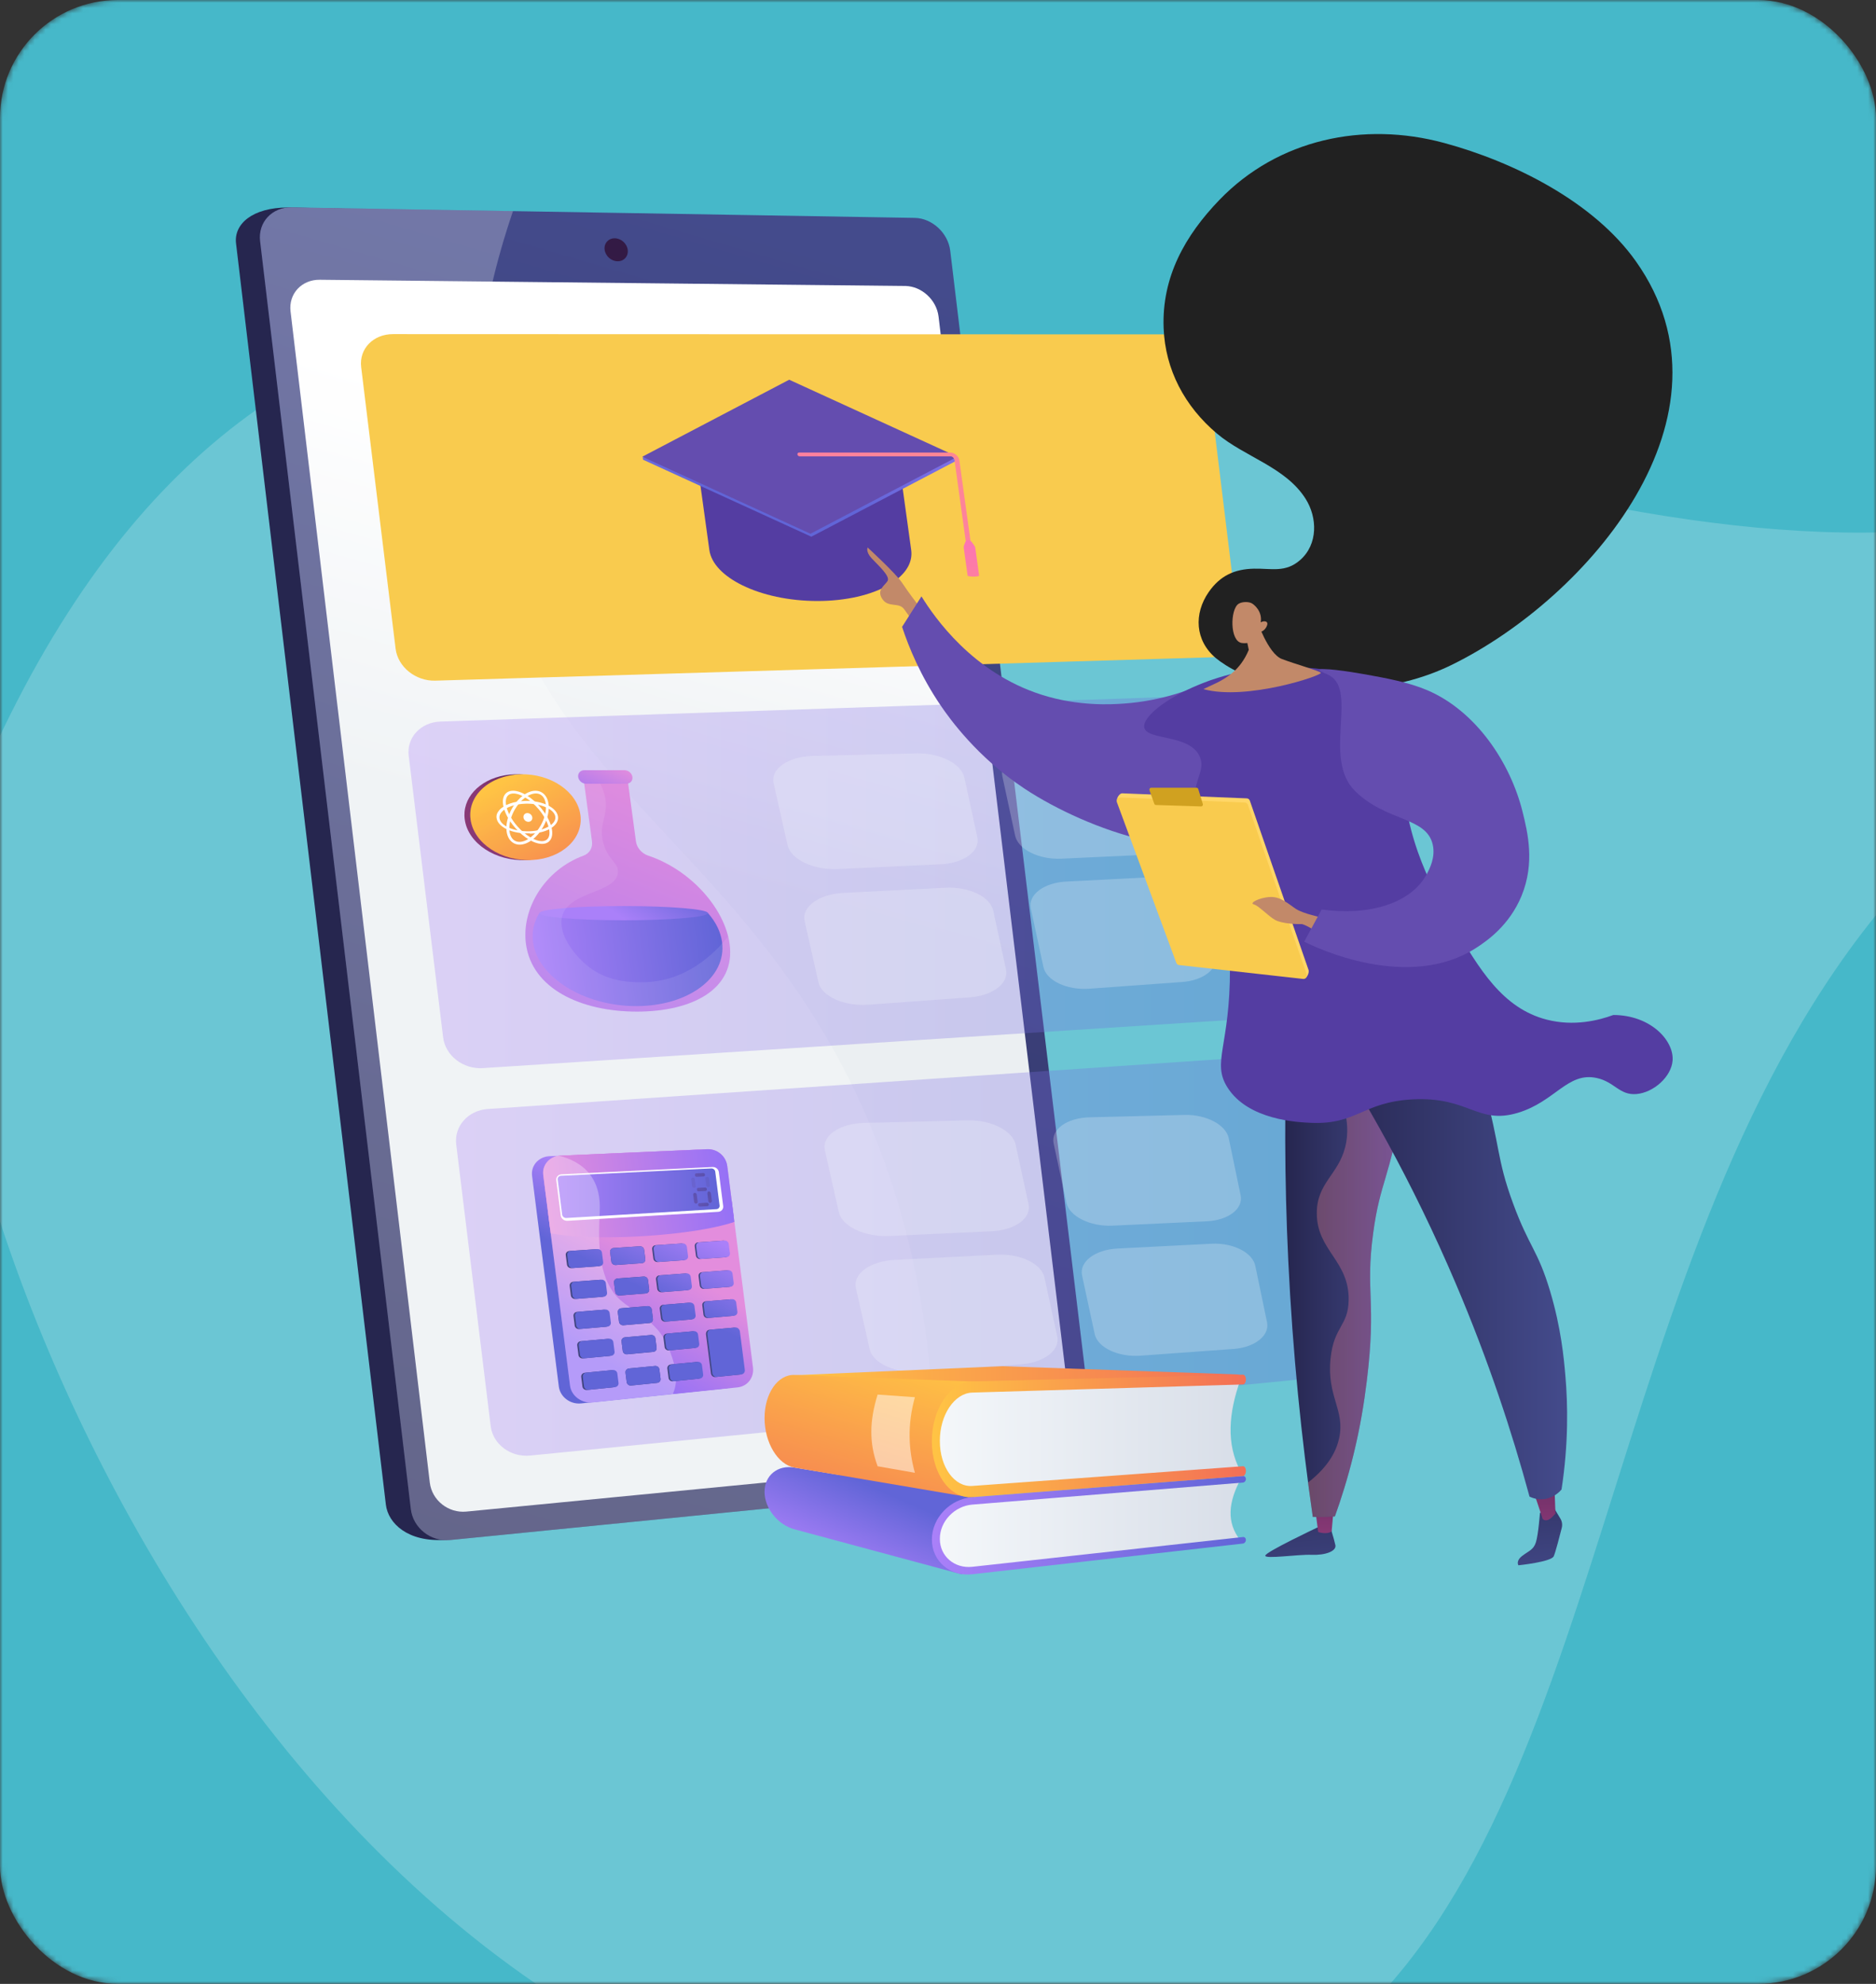 <svg width="350" height="370" viewBox="0 0 350 370" fill="none" xmlns="http://www.w3.org/2000/svg">
<rect x="0" y="0" width="350" height="370" fill="#333333" stroke="none"/>
<mask id="mask0" mask-type="alpha" maskUnits="userSpaceOnUse" x="0" y="0" width="350" height="370">
<rect width="350" height="370" rx="22" fill="#46B8C9"/>
</mask>
<g mask="url(#mask0)">
<rect width="350" height="370" rx="22" fill="#46B8C9"/>
<path d="M467.3 19.187C590.698 -227.78 781.565 177.227 568.684 129.159C204.713 46.929 382.37 433.032 163.822 396.343C37.954 375.225 -24.24 197.52 -7.907 155.582C91.372 -99.631 355.673 242.543 467.3 19.187Z" fill="white" fill-opacity="0.2"/>
<path d="M172.294 47.15L198.921 268.41C199.32 271.727 197.033 274.701 193.829 275.02L82.923 287.191C76.129 287.614 72.409 284.144 71.99 280.617L44.035 45.379C43.618 41.871 46.951 38.694 53.774 38.694L165.688 41.051C168.929 41.106 171.897 43.849 172.294 47.15Z" fill="url(#paint0_linear)"/>
<path d="M177.285 46.768L204.058 269.134C204.46 272.468 202.165 275.458 198.949 275.777L83.971 287.222C80.366 287.581 77.063 284.974 76.641 281.428L48.528 44.976C48.11 41.45 50.757 38.615 54.402 38.677L170.654 40.638C173.906 40.693 176.886 43.45 177.285 46.768Z" fill="url(#paint1_linear)"/>
<path d="M175.103 59.032L199.919 265.211C200.294 268.325 198.145 271.113 195.134 271.406L87.001 281.915C83.65 282.24 80.579 279.807 80.186 276.506L54.207 58.079C53.816 54.796 56.275 52.139 59.66 52.175L168.903 53.337C171.943 53.37 174.73 55.932 175.103 59.032Z" fill="url(#paint2_linear)"/>
<path d="M117.117 46.615C117.259 47.798 116.409 48.747 115.218 48.731C114.025 48.716 112.943 47.742 112.801 46.556C112.659 45.37 113.512 44.423 114.705 44.44C115.896 44.457 116.975 45.43 117.117 46.615Z" fill="url(#paint3_linear)"/>
<g opacity="0.5">
<path opacity="0.5" d="M156.409 197.432C134.272 156.515 101.202 144.267 91.245 102.098C85.864 79.303 89.531 57.486 95.707 39.373L54.402 38.677C50.758 38.615 48.11 41.45 48.53 44.976L76.642 281.428C77.064 284.974 80.367 287.581 83.972 287.222L174.357 278.226C175.025 241.562 166.277 215.672 156.409 197.432Z" fill="white"/>
</g>
<path d="M225.991 122.587L81.229 126.944C77.551 127.055 74.223 124.387 73.807 120.985L67.382 68.47C66.967 65.069 69.631 62.312 73.322 62.313L218.624 62.361C221.819 62.362 224.713 64.917 225.099 68.067L231.05 116.709C231.435 119.86 229.174 122.492 225.991 122.587Z" fill="#F9CB4E"/>
<path opacity="0.3" d="M242.468 257.261L98.909 271.464C95.262 271.825 91.959 269.361 91.543 265.96L85.118 213.445C84.702 210.043 87.342 207.083 91.002 206.834L235.099 197.035C238.268 196.819 241.141 199.199 241.527 202.35L247.478 250.992C247.863 254.142 245.624 256.948 242.468 257.261Z" fill="url(#paint4_linear)"/>
<path opacity="0.3" d="M234.23 189.924L90.069 199.204C86.407 199.44 83.091 196.874 82.675 193.472L76.25 140.957C75.834 137.556 78.486 134.698 82.162 134.574L226.862 129.697C230.043 129.59 232.927 132.057 233.313 135.209L239.264 183.851C239.649 187 237.399 189.72 234.23 189.924Z" fill="url(#paint5_linear)"/>
<path d="M167.362 83.511L169.998 102.573C170.283 104.632 169.267 106.539 167.279 108.096C166.803 108.469 166.279 108.823 165.696 109.154C162.518 110.962 157.848 112.088 152.499 112.088C147.151 112.088 142.165 110.962 138.487 109.154C135.007 107.444 132.695 105.127 132.342 102.573L129.706 83.511H167.362Z" fill="#543DA2"/>
<path d="M177.499 85.285L147.328 71.477L120.975 85.285H119.91L119.972 85.735L151.365 100.097L178.787 85.735L178.726 85.285H177.499Z" fill="url(#paint6_linear)"/>
<path d="M147.236 70.819L119.827 85.181L151.208 99.542L178.618 85.181L147.236 70.819Z" fill="#644DAF"/>
<path d="M181.198 105.12C180.983 105.12 180.726 104.948 180.696 104.734L178.095 85.908C178.036 85.483 177.748 85.108 177.318 85.108H149.213C148.998 85.108 148.803 84.966 148.773 84.753C148.744 84.539 148.899 84.398 149.115 84.398H177.219C178.081 84.398 178.873 85.056 178.992 85.907L181.594 104.733C181.623 104.948 181.415 105.12 181.198 105.12Z" fill="url(#paint7_linear)"/>
<path d="M181.738 101.699L181.313 101.114C181.156 100.892 180.894 100.757 180.637 100.761C180.38 100.765 180.162 100.908 180.074 101.134L179.85 101.742C179.792 101.889 179.788 102.053 179.811 102.22L180.52 107.341C180.534 107.451 181.031 107.541 181.623 107.541C182.215 107.541 182.687 107.451 182.672 107.341L181.961 102.206C181.936 102.027 181.848 101.853 181.738 101.699Z" fill="url(#paint8_linear)"/>
<path d="M118.644 156.913L116.994 144.664H108.8L110.45 156.913C110.611 158.106 109.984 159.172 108.88 159.576C101.697 162.205 97.236 169.418 98.132 176.065C99.254 184.383 108.335 188.665 118.826 188.665C129.317 188.665 137.244 184.383 136.124 176.065C135.228 169.417 128.823 162.204 120.931 159.576C119.72 159.172 118.805 158.106 118.644 156.913Z" fill="url(#paint9_linear)"/>
<path d="M100.609 170.307C99.618 171.925 99.183 173.756 99.444 175.694C100.333 182.293 108.95 187.643 118.689 187.643C128.428 187.643 135.603 182.293 134.714 175.694C134.453 173.756 133.524 171.925 132.097 170.307H100.609Z" fill="url(#paint10_linear)"/>
<path d="M116.352 171.631C125.044 171.631 132.09 171.038 132.09 170.306C132.09 169.575 125.044 168.982 116.352 168.982C107.661 168.982 100.615 169.575 100.615 170.306C100.615 171.038 107.661 171.631 116.352 171.631Z" fill="url(#paint11_linear)"/>
<g opacity="0.3">
<path opacity="0.3" d="M119.733 183.188C117.61 183.181 113.228 183.167 109.432 179.997C107.135 178.08 104.068 174.185 104.863 170.968C106.068 166.089 115.201 166.649 115.281 162.602C115.318 160.761 113.434 160.434 112.573 157.245C111.623 153.729 113.429 152.332 112.968 149.119C112.802 147.965 112.326 146.457 111.034 144.665H108.798L110.448 156.914C110.609 158.107 109.982 159.174 108.878 159.577C101.696 162.206 97.234 169.419 98.13 176.066C99.252 184.384 108.333 188.666 118.824 188.666C129.315 188.666 137.242 184.384 136.122 176.066C136.057 175.591 135.965 175.113 135.846 174.635C133.335 177.823 127.909 183.214 119.733 183.188Z" fill="white"/>
</g>
<path d="M116.855 146.169H109.344C108.624 146.169 107.964 145.602 107.87 144.905C107.776 144.206 108.284 143.641 109.004 143.641H116.515C117.235 143.641 117.895 144.207 117.988 144.905C118.083 145.603 117.576 146.169 116.855 146.169Z" fill="url(#paint12_linear)"/>
<path d="M96.009 144.411C90.894 144.563 86.99 147.604 86.669 151.453C86.669 151.458 86.668 151.463 86.668 151.468C86.651 151.678 86.644 151.891 86.649 152.107C86.649 152.12 86.649 152.135 86.65 152.149C86.653 152.249 86.658 152.351 86.666 152.452C86.667 152.471 86.669 152.488 86.671 152.507C86.68 152.611 86.691 152.715 86.705 152.82C87.307 157.293 92.472 160.681 98.163 160.394C98.315 160.386 98.465 160.376 98.614 160.363C98.629 160.362 98.642 160.361 98.657 160.359C98.798 160.346 98.938 160.331 99.077 160.314C99.099 160.311 99.121 160.309 99.141 160.306C99.275 160.289 99.408 160.271 99.54 160.249C99.565 160.245 99.59 160.241 99.615 160.237C99.744 160.215 99.873 160.192 100 160.167C100.026 160.163 100.051 160.157 100.077 160.152C100.203 160.126 100.329 160.098 100.453 160.069C100.477 160.063 100.501 160.057 100.525 160.051C100.648 160.022 100.77 159.99 100.891 159.956C100.913 159.95 100.934 159.943 100.955 159.937C101.064 159.907 101.172 159.874 101.278 159.84C101.305 159.831 101.332 159.823 101.359 159.814C101.467 159.78 101.574 159.742 101.679 159.704C101.702 159.696 101.725 159.688 101.748 159.68L101.747 159.679C105.377 158.347 107.651 155.348 107.2 151.995C106.61 147.64 101.634 144.243 96.009 144.411Z" fill="url(#paint13_linear)"/>
<path d="M108.285 151.995C108.872 156.351 104.86 160.11 99.249 160.394C93.558 160.681 88.393 157.292 87.791 152.82C87.189 148.347 91.388 144.581 97.096 144.411C102.721 144.243 107.698 147.64 108.285 151.995Z" fill="url(#paint14_linear)"/>
<g opacity="0.3">
<path opacity="0.3" d="M101.452 158.239C99.906 155.941 100.852 153.687 98.984 152.233C97.076 150.75 95.054 152.281 92.482 151.106C91.484 150.649 90.317 149.747 89.281 147.833C88.115 149.24 87.542 150.972 87.791 152.819C88.393 157.292 93.558 160.68 99.25 160.393C100.541 160.327 101.749 160.078 102.834 159.68C102.209 159.208 101.77 158.712 101.452 158.239Z" fill="url(#paint15_linear)"/>
</g>
<path d="M97.661 152.471C97.721 152.922 98.14 153.281 98.596 153.272C99.05 153.263 99.369 152.891 99.309 152.443C99.25 151.994 98.834 151.635 98.379 151.641C97.923 151.647 97.602 152.018 97.661 152.471Z" fill="white"/>
<path d="M96.084 154.354C93.837 151.759 93.149 148.881 94.527 147.835C94.843 147.595 95.244 147.473 95.718 147.473C97.23 147.473 99.242 148.703 100.846 150.594C103 153.131 103.667 155.925 102.372 156.987C102.071 157.235 101.686 157.368 101.227 157.384C99.746 157.436 97.726 156.251 96.084 154.354ZM94.887 148.256C93.773 149.104 94.504 151.768 96.473 154.046C97.977 155.785 99.86 156.917 101.16 156.875C101.511 156.864 101.802 156.765 102.026 156.582C103.08 155.72 102.371 153.126 100.47 150.89C98.995 149.155 97.112 147.984 95.786 147.986C95.423 147.988 95.12 148.078 94.887 148.256Z" fill="white"/>
<path d="M95.76 157.206C94.11 156.207 94.039 153.309 95.594 150.651C96.727 148.714 98.42 147.474 99.904 147.474C100.362 147.474 100.78 147.593 101.145 147.828C102.714 148.836 102.798 151.631 101.331 154.232C100.236 156.177 98.554 157.477 97.045 157.529C96.573 157.545 96.14 157.436 95.76 157.206ZM96.064 150.943C94.702 153.277 94.674 155.961 96.009 156.772C96.289 156.942 96.615 157.022 96.978 157.011C98.303 156.968 99.87 155.731 100.878 153.948C102.173 151.656 102.185 149.057 100.909 148.24C100.639 148.066 100.323 147.979 99.972 147.98C98.67 147.982 97.1 149.167 96.064 150.943Z" fill="white"/>
<path d="M92.643 152.568C92.565 152.033 92.746 151.569 93.149 151.1C94.028 150.076 95.906 149.415 98.031 149.372L98.185 149.366C101.279 149.346 103.85 150.615 104.097 152.265C104.223 153.105 103.742 153.885 102.741 154.498C101.78 155.086 100.428 155.413 98.936 155.474L98.773 155.413C95.617 155.558 92.895 154.287 92.643 152.568ZM98.107 149.887C96.115 149.931 94.375 150.531 93.581 151.459C93.263 151.831 93.13 152.222 93.188 152.619C93.394 154.024 95.899 155.106 98.722 155.034L98.869 155.029C100.28 154.972 101.547 154.639 102.445 154.092C103.288 153.578 103.697 152.941 103.601 152.297C103.398 150.943 101.021 149.861 98.254 149.884L98.107 149.887Z" fill="white"/>
<path d="M133.703 217.62L138.501 255.188C138.737 257.038 137.425 258.724 135.537 258.921L108.41 261.739C106.371 261.951 104.505 260.523 104.259 258.588L99.269 219.289C99.039 217.473 100.328 215.917 102.189 215.662C102.308 215.646 102.43 215.638 102.553 215.632L129.858 214.43C131.759 214.346 133.467 215.772 133.703 217.62Z" fill="url(#paint16_linear)"/>
<path d="M135.689 217.518L140.483 255.031C140.719 256.878 139.491 258.555 137.607 258.75L110.571 261.558C108.539 261.77 106.594 260.352 106.349 258.42L101.363 219.183C101.133 217.369 102.46 215.815 104.314 215.56C104.432 215.544 104.596 215.533 104.719 215.527L131.935 214.33C133.83 214.246 135.454 215.674 135.689 217.518Z" fill="url(#paint17_linear)"/>
<path d="M135.683 217.464L136.883 226.865L102.605 228.958L101.356 219.126C101.13 217.356 102.395 215.859 104.179 215.552C104.338 215.524 104.549 215.534 104.717 215.526L131.933 214.329C133.83 214.246 135.447 215.62 135.683 217.464Z" fill="url(#paint18_linear)"/>
<path d="M136.514 223.974L137.013 227.883C133.723 229.036 127.574 230.056 120.504 230.512C117.408 230.712 114.415 230.786 111.71 230.745C108.126 230.692 105.09 230.436 102.741 230.024L102.221 225.935C103.053 225.697 103.819 225.476 104.735 225.262C106.732 224.793 109.162 224.375 111.845 224.037C114.252 223.734 116.888 223.496 119.631 223.345C123.179 223.15 126.514 223.122 129.413 223.236C129.639 223.245 129.864 223.255 130.085 223.265C130.782 223.298 131.454 223.34 132.094 223.39C132.32 223.408 132.544 223.425 132.763 223.445C133.267 223.491 133.701 223.543 134.163 223.599C135.048 223.705 135.838 223.83 136.514 223.974Z" fill="url(#paint19_linear)"/>
<path d="M134.922 224.93C134.994 225.489 134.589 225.969 134.017 226.003L105.866 227.684C105.25 227.721 104.689 227.279 104.616 226.699L103.779 220.119C103.706 219.538 104.146 219.043 104.764 219.013L132.951 217.647C133.523 217.619 134.044 218.05 134.115 218.607L134.922 224.93Z" fill="white"/>
<path d="M134.248 224.827C134.293 225.18 134.037 225.484 133.675 225.505L105.67 227.157C105.281 227.18 104.927 226.901 104.88 226.534L104.048 219.983C104.001 219.616 104.28 219.304 104.669 219.285L132.706 217.916C133.068 217.898 133.397 218.17 133.442 218.523L134.248 224.827Z" fill="url(#paint20_linear)"/>
<g opacity="0.3">
<path opacity="0.3" d="M129.793 221.221C129.815 221.395 129.684 221.514 129.505 221.523L129.49 221.524C129.31 221.533 129.15 221.431 129.129 221.256L128.963 219.961C128.941 219.786 129.07 219.649 129.25 219.64L129.265 219.639C129.444 219.63 129.606 219.752 129.629 219.927L129.793 221.221Z" fill="url(#paint21_linear)"/>
<path opacity="0.3" d="M132.443 221.084C132.464 221.258 132.335 221.382 132.157 221.391L132.142 221.392C131.963 221.401 131.804 221.294 131.782 221.12L131.616 219.825C131.594 219.652 131.721 219.511 131.9 219.502L131.915 219.501C132.093 219.492 132.254 219.617 132.277 219.791L132.443 221.084Z" fill="url(#paint22_linear)"/>
</g>
<path opacity="0.3" d="M130.163 224.122C130.185 224.296 130.062 224.477 129.883 224.485L129.868 224.486C129.688 224.494 129.52 224.334 129.499 224.159L129.328 222.825C129.306 222.65 129.43 222.474 129.61 222.465L129.625 222.464C129.804 222.455 129.971 222.614 129.993 222.788L130.163 224.122Z" fill="url(#paint23_linear)"/>
<path opacity="0.3" d="M132.814 223.986C132.836 224.159 132.698 224.22 132.537 224.363L132.522 224.364C132.343 224.372 132.176 224.197 132.153 224.024L131.974 222.628C131.953 222.454 132.067 222.211 132.245 222.202L132.26 222.201C132.439 222.192 132.612 222.417 132.635 222.591L132.814 223.986Z" fill="url(#paint24_linear)"/>
<path opacity="0.3" d="M131.876 221.787C131.899 221.96 131.767 222.111 131.588 222.12L130.315 222.191C130.136 222.2 130.039 222.065 130.018 221.89L130.016 221.875C129.993 221.7 130.051 221.555 130.231 221.545L131.542 221.473C131.72 221.463 131.852 221.597 131.875 221.771L131.876 221.787Z" fill="url(#paint25_linear)"/>
<path opacity="0.3" d="M131.524 219.081C131.547 219.255 131.419 219.405 131.24 219.414L129.964 219.479C129.785 219.488 129.687 219.352 129.664 219.178L129.662 219.163C129.64 218.988 129.702 218.842 129.882 218.833L131.191 218.767C131.369 218.758 131.499 218.892 131.522 219.067L131.524 219.081Z" fill="url(#paint26_linear)"/>
<path opacity="0.3" d="M132.246 224.622C132.269 224.795 132.133 224.946 131.956 224.957L130.613 225.035C130.433 225.044 130.268 224.912 130.245 224.738L130.243 224.723C130.22 224.549 130.347 224.4 130.526 224.39L131.873 224.312C132.052 224.302 132.221 224.434 132.244 224.608L132.246 224.622Z" fill="url(#paint27_linear)"/>
<path opacity="0.3" d="M126.116 257.495C126.084 258.118 125.979 258.749 125.777 259.345C125.706 259.557 125.621 259.779 125.527 260.004L110.571 261.557C108.539 261.768 106.594 260.351 106.349 258.419L101.356 219.126C101.13 217.356 102.392 215.83 104.176 215.522C104.221 215.533 104.289 215.544 104.335 215.556C106.324 216.06 108.555 217.061 110.069 219.041C111.015 220.279 111.693 221.903 111.862 224.034C111.905 224.586 111.918 225.171 111.89 225.794C111.875 226.156 111.859 226.525 111.844 226.902C111.825 227.372 111.808 227.853 111.794 228.343C111.773 229.125 111.764 229.929 111.778 230.739C111.792 231.516 111.827 232.301 111.894 233.082C111.907 233.233 111.922 233.385 111.937 233.536C111.987 234.025 112.051 234.511 112.131 234.992C112.185 235.322 112.247 235.648 112.317 235.973C112.712 237.798 113.367 239.53 114.43 241.026C115.233 242.157 116.336 243.011 117.48 243.8C117.782 244.007 118.087 244.211 118.391 244.414C119.433 245.11 120.435 245.835 121.35 246.655C121.372 246.674 121.395 246.695 121.417 246.715C121.861 247.117 122.284 247.541 122.681 247.997C123.123 248.503 123.507 249.038 123.843 249.6C123.973 249.815 124.095 250.035 124.211 250.258C124.411 250.641 124.591 251.034 124.756 251.436C124.83 251.616 124.904 251.799 124.974 251.984C124.977 251.991 124.98 251.998 124.983 252.006C125.269 252.741 125.534 253.511 125.736 254.294C126.011 255.352 126.171 256.437 126.116 257.495Z" fill="white"/>
<path d="M112.25 235.407C112.3 235.796 112.008 236.135 111.598 236.163L106.621 236.517C106.206 236.547 105.828 236.254 105.779 235.862L105.552 234.073C105.502 233.681 105.799 233.341 106.213 233.313L111.194 232.98C111.603 232.952 111.975 233.245 112.024 233.634L112.25 235.407Z" fill="url(#paint28_linear)"/>
<path d="M120.395 234.836C120.444 235.221 120.159 235.555 119.758 235.584L114.886 235.93C114.479 235.959 114.11 235.668 114.06 235.28L113.835 233.511C113.786 233.123 114.075 232.786 114.482 232.76L119.357 232.433C119.758 232.407 120.123 232.696 120.172 233.081L120.395 234.836Z" fill="url(#paint29_linear)"/>
<path d="M128.101 234.294C128.15 234.675 127.871 235.006 127.478 235.035L122.705 235.374C122.307 235.403 121.944 235.114 121.895 234.73L121.672 232.978C121.623 232.594 121.907 232.262 122.305 232.235L127.081 231.916C127.474 231.89 127.832 232.177 127.88 232.557L128.101 234.294Z" fill="url(#paint30_linear)"/>
<path d="M135.915 233.746C135.964 234.123 135.691 234.45 135.306 234.477L130.631 234.809C130.241 234.837 129.886 234.551 129.837 234.172L129.616 232.438C129.567 232.059 129.845 231.73 130.235 231.703L134.912 231.39C135.297 231.364 135.648 231.649 135.696 232.025L135.915 233.746Z" fill="url(#paint31_linear)"/>
<path d="M112.976 241.107C113.026 241.496 112.734 241.837 112.326 241.869L107.352 242.26C106.938 242.293 106.561 242.001 106.511 241.609L106.284 239.82C106.234 239.428 106.531 239.085 106.946 239.054L111.921 238.684C112.331 238.653 112.702 238.944 112.751 239.333L112.976 241.107Z" fill="url(#paint32_linear)"/>
<path d="M121.113 240.476C121.161 240.861 120.877 241.198 120.477 241.229L115.609 241.611C115.203 241.643 114.833 241.355 114.784 240.968L114.559 239.197C114.509 238.809 114.799 238.471 115.206 238.44L120.077 238.078C120.478 238.048 120.842 238.336 120.891 238.72L121.113 240.476Z" fill="url(#paint33_linear)"/>
<path d="M128.814 239.878C128.863 240.259 128.584 240.593 128.192 240.623L123.422 240.998C123.024 241.03 122.662 240.743 122.612 240.361L122.389 238.608C122.341 238.224 122.623 237.888 123.021 237.859L127.794 237.504C128.187 237.475 128.544 237.76 128.593 238.139L128.814 239.878Z" fill="url(#paint34_linear)"/>
<path d="M136.622 239.271C136.669 239.648 136.397 239.978 136.013 240.008L131.342 240.376C130.952 240.406 130.597 240.124 130.548 239.744L130.327 238.01C130.278 237.63 130.555 237.298 130.945 237.27L135.619 236.921C136.004 236.893 136.354 237.175 136.401 237.551L136.622 239.271Z" fill="url(#paint35_linear)"/>
<path d="M113.685 246.677C113.735 247.066 113.444 247.41 113.035 247.445L108.066 247.872C107.651 247.908 107.274 247.619 107.225 247.226L106.997 245.436C106.948 245.045 107.243 244.699 107.658 244.666L112.629 244.26C113.038 244.226 113.409 244.515 113.459 244.904L113.685 246.677Z" fill="url(#paint36_linear)"/>
<path d="M121.816 245.986C121.864 246.371 121.58 246.71 121.18 246.745L116.316 247.162C115.91 247.197 115.541 246.911 115.491 246.524L115.266 244.753C115.216 244.365 115.506 244.024 115.912 243.991L120.779 243.593C121.18 243.561 121.543 243.846 121.592 244.23L121.816 245.986Z" fill="url(#paint37_linear)"/>
<path d="M129.51 245.332C129.558 245.713 129.281 246.048 128.888 246.082L124.122 246.492C123.724 246.526 123.362 246.243 123.313 245.859L123.09 244.106C123.041 243.722 123.324 243.385 123.722 243.352L128.491 242.962C128.883 242.931 129.24 243.213 129.289 243.593L129.51 245.332Z" fill="url(#paint38_linear)"/>
<path d="M137.312 244.67C137.361 245.047 137.088 245.379 136.704 245.412L132.036 245.812C131.647 245.846 131.292 245.565 131.243 245.185L131.022 243.451C130.974 243.072 131.25 242.738 131.64 242.706L136.31 242.325C136.694 242.293 137.044 242.574 137.093 242.95L137.312 244.67Z" fill="url(#paint39_linear)"/>
<path d="M114.377 252.114C114.426 252.503 114.135 252.85 113.727 252.887L108.761 253.349C108.348 253.388 107.971 253.101 107.921 252.71L107.694 250.919C107.644 250.527 107.94 250.179 108.355 250.142L113.322 249.701C113.731 249.664 114.102 249.95 114.151 250.339L114.377 252.114Z" fill="url(#paint40_linear)"/>
<path d="M122.501 251.366C122.55 251.751 122.266 252.094 121.866 252.13L117.005 252.583C116.599 252.62 116.23 252.337 116.181 251.949L115.956 250.178C115.907 249.79 116.196 249.447 116.601 249.41L121.464 248.979C121.864 248.943 122.228 249.226 122.277 249.611L122.501 251.366Z" fill="url(#paint41_linear)"/>
<path d="M130.189 250.658C130.238 251.039 129.96 251.377 129.568 251.414L124.805 251.857C124.409 251.894 124.046 251.613 123.998 251.23L123.774 249.477C123.726 249.093 124.009 248.753 124.406 248.718L129.17 248.294C129.562 248.26 129.92 248.54 129.968 248.921L130.189 250.658Z" fill="url(#paint42_linear)"/>
<path d="M115.12 257.952C115.169 258.341 114.879 258.689 114.471 258.731L109.51 259.231C109.096 259.273 108.72 258.989 108.669 258.596L108.442 256.806C108.392 256.414 108.688 256.063 109.102 256.023L114.065 255.544C114.474 255.504 114.844 255.788 114.894 256.177L115.12 257.952Z" fill="url(#paint43_linear)"/>
<path d="M123.237 257.142C123.286 257.527 123.002 257.871 122.603 257.912L117.747 258.401C117.342 258.441 116.973 258.16 116.924 257.772L116.698 256C116.649 255.612 116.938 255.266 117.343 255.226L122.202 254.757C122.602 254.718 122.966 254.999 123.015 255.384L123.237 257.142Z" fill="url(#paint44_linear)"/>
<path d="M130.919 256.375C130.967 256.756 130.689 257.096 130.298 257.136L125.54 257.615C125.143 257.655 124.781 257.376 124.732 256.992L124.509 255.238C124.46 254.854 124.742 254.512 125.14 254.473L129.901 254.014C130.292 253.976 130.649 254.254 130.697 254.635L130.919 256.375Z" fill="url(#paint45_linear)"/>
<path d="M136.959 247.601L132.293 248.015C131.904 248.05 131.665 248.489 131.712 248.869L131.837 249.846L131.942 250.662L132.412 254.348L132.551 255.434L132.641 256.143C132.69 256.523 133.028 256.863 133.417 256.823L138.078 256.354C138.461 256.315 138.748 255.916 138.7 255.539L138.609 254.835L138.472 253.759L138.004 250.103L137.901 249.293L137.777 248.324C137.729 247.947 137.343 247.567 136.959 247.601Z" fill="url(#paint46_linear)"/>
<path d="M112.53 235.387C112.58 235.776 112.288 236.115 111.88 236.143L106.905 236.498C106.491 236.527 106.114 236.234 106.064 235.842L105.837 234.053C105.787 233.661 106.084 233.321 106.499 233.293L111.475 232.96C111.884 232.932 112.256 233.225 112.305 233.614L112.53 235.387Z" fill="url(#paint47_linear)"/>
<path d="M120.395 234.836C120.444 235.221 120.159 235.555 119.758 235.584L114.886 235.93C114.479 235.959 114.11 235.668 114.06 235.28L113.835 233.511C113.786 233.123 114.075 232.786 114.482 232.76L119.357 232.433C119.758 232.407 120.123 232.696 120.172 233.081L120.395 234.836Z" fill="url(#paint48_linear)"/>
<path d="M128.369 234.276C128.417 234.656 128.139 234.987 127.747 235.015L122.976 235.354C122.578 235.383 122.216 235.094 122.166 234.711L121.943 232.96C121.894 232.576 122.177 232.244 122.576 232.217L127.349 231.898C127.742 231.871 128.099 232.159 128.148 232.539L128.369 234.276Z" fill="url(#paint49_linear)"/>
<path d="M136.178 233.728C136.225 234.105 135.954 234.432 135.57 234.459L130.897 234.791C130.507 234.819 130.152 234.533 130.103 234.155L129.882 232.422C129.833 232.042 130.11 231.713 130.5 231.688L135.175 231.374C135.56 231.348 135.91 231.633 135.958 232.009L136.178 233.728Z" fill="url(#paint50_linear)"/>
<path d="M113.255 241.086C113.304 241.475 113.014 241.816 112.604 241.848L107.635 242.239C107.22 242.272 106.844 241.98 106.793 241.588L106.566 239.8C106.516 239.408 106.812 239.066 107.227 239.035L112.199 238.665C112.608 238.634 112.979 238.925 113.029 239.314L113.255 241.086Z" fill="url(#paint51_linear)"/>
<path d="M121.113 240.475C121.162 240.86 120.877 241.198 120.477 241.228L115.609 241.611C115.203 241.643 114.833 241.354 114.784 240.967L114.559 239.197C114.51 238.809 114.799 238.471 115.206 238.44L120.077 238.078C120.478 238.048 120.842 238.336 120.891 238.72L121.113 240.475Z" fill="url(#paint52_linear)"/>
<path d="M129.081 239.857C129.13 240.238 128.851 240.572 128.459 240.602L123.692 240.977C123.295 241.008 122.932 240.723 122.884 240.34L122.66 238.588C122.612 238.204 122.895 237.87 123.293 237.84L128.061 237.485C128.453 237.456 128.81 237.741 128.859 238.121L129.081 239.857Z" fill="url(#paint53_linear)"/>
<path d="M136.884 239.251C136.933 239.628 136.66 239.958 136.276 239.988L131.607 240.355C131.218 240.386 130.863 240.103 130.814 239.724L130.593 237.991C130.545 237.611 130.821 237.279 131.211 237.251L135.882 236.903C136.266 236.875 136.616 237.157 136.665 237.533L136.884 239.251Z" fill="url(#paint54_linear)"/>
<path d="M113.963 246.654C114.013 247.042 113.722 247.386 113.313 247.42L108.348 247.847C107.934 247.883 107.557 247.594 107.508 247.202L107.28 245.413C107.231 245.021 107.526 244.676 107.941 244.642L112.909 244.236C113.318 244.202 113.689 244.491 113.739 244.879L113.963 246.654Z" fill="url(#paint55_linear)"/>
<path d="M121.816 245.986C121.864 246.371 121.581 246.71 121.18 246.745L116.316 247.162C115.91 247.197 115.541 246.911 115.491 246.524L115.266 244.753C115.216 244.365 115.506 244.024 115.912 243.991L120.779 243.593C121.18 243.561 121.543 243.846 121.593 244.23L121.816 245.986Z" fill="url(#paint56_linear)"/>
<path d="M129.777 245.309C129.825 245.69 129.547 246.026 129.155 246.059L124.393 246.468C123.996 246.502 123.634 246.219 123.585 245.835L123.362 244.083C123.313 243.699 123.596 243.362 123.993 243.329L128.758 242.941C129.149 242.909 129.507 243.192 129.555 243.571L129.777 245.309Z" fill="url(#paint57_linear)"/>
<path d="M137.573 244.648C137.62 245.025 137.349 245.356 136.965 245.39L132.301 245.79C131.912 245.824 131.556 245.543 131.508 245.164L131.287 243.43C131.238 243.05 131.515 242.716 131.904 242.685L136.57 242.304C136.954 242.272 137.305 242.553 137.352 242.929L137.573 244.648Z" fill="url(#paint58_linear)"/>
<path d="M114.656 252.09C114.705 252.479 114.415 252.825 114.007 252.862L109.046 253.324C108.632 253.362 108.256 253.076 108.205 252.684L107.978 250.894C107.928 250.502 108.224 250.155 108.638 250.118L113.602 249.676C114.011 249.639 114.381 249.925 114.43 250.314L114.656 252.09Z" fill="url(#paint59_linear)"/>
<path d="M122.502 251.366C122.55 251.751 122.266 252.094 121.867 252.13L117.006 252.583C116.6 252.62 116.231 252.337 116.182 251.949L115.957 250.178C115.907 249.79 116.197 249.447 116.602 249.41L121.465 248.979C121.865 248.943 122.229 249.226 122.277 249.611L122.502 251.366Z" fill="url(#paint60_linear)"/>
<path d="M130.456 250.634C130.505 251.015 130.227 251.354 129.835 251.389L125.076 251.832C124.68 251.868 124.317 251.588 124.269 251.204L124.045 249.451C123.997 249.067 124.279 248.728 124.677 248.692L129.437 248.27C129.829 248.235 130.186 248.516 130.234 248.895L130.456 250.634Z" fill="url(#paint61_linear)"/>
<path d="M115.398 257.924C115.448 258.313 115.157 258.661 114.749 258.703L109.792 259.202C109.378 259.244 109.002 258.96 108.952 258.567L108.725 256.777C108.676 256.385 108.97 256.035 109.384 255.995L114.343 255.516C114.751 255.476 115.122 255.76 115.172 256.149L115.398 257.924Z" fill="url(#paint62_linear)"/>
<path d="M123.238 257.142C123.287 257.527 123.003 257.871 122.604 257.911L117.748 258.401C117.343 258.441 116.974 258.159 116.924 257.772L116.699 256C116.65 255.612 116.938 255.266 117.344 255.226L122.203 254.757C122.603 254.718 122.966 254.999 123.016 255.384L123.238 257.142Z" fill="url(#paint63_linear)"/>
<path d="M131.185 256.349C131.233 256.73 130.956 257.07 130.565 257.11L125.81 257.589C125.413 257.629 125.052 257.35 125.003 256.966L124.78 255.213C124.731 254.829 125.013 254.487 125.41 254.449L130.167 253.989C130.558 253.952 130.915 254.229 130.964 254.61L131.185 256.349Z" fill="url(#paint64_linear)"/>
<path d="M137.23 247.577L132.567 247.992C132.178 248.026 131.929 248.466 131.977 248.845L132.103 249.822L132.207 250.637L132.677 254.322L132.815 255.406L132.905 256.114C132.954 256.494 133.302 256.833 133.69 256.794L138.347 256.324C138.73 256.286 139.008 255.887 138.959 255.51L138.87 254.808L138.733 253.732L138.265 250.078L138.162 249.268L138.038 248.299C137.992 247.923 137.614 247.543 137.23 247.577Z" fill="url(#paint65_linear)"/>
<g opacity="0.5">
<path opacity="0.5" d="M170.954 140.507L151.635 140.989C147.012 141.104 143.726 143.39 144.333 146.09L146.927 157.612C147.531 160.294 151.763 162.293 156.343 162.081L175.482 161.193C179.846 160.991 182.9 158.732 182.337 156.143L179.924 145.027C179.359 142.423 175.359 140.397 170.954 140.507Z" fill="#F4F7FA"/>
<path opacity="0.5" d="M211.441 139.497L193.708 139.94C189.469 140.046 186.457 142.23 187.014 144.815L189.391 155.851C189.945 158.421 193.825 160.343 198.027 160.148L215.6 159.332C219.612 159.146 222.419 156.985 221.903 154.502L219.685 143.84C219.165 141.343 215.488 139.396 211.441 139.497Z" fill="#F4F7FA"/>
<path opacity="0.5" d="M176.437 165.558L157.337 166.531C152.767 166.764 149.518 169.12 150.12 171.788L152.684 183.178C153.281 185.83 157.465 187.71 161.992 187.382L180.914 186.013C185.23 185.701 188.249 183.377 187.693 180.817L185.307 169.824C184.748 167.248 180.792 165.336 176.437 165.558Z" fill="#F4F7FA"/>
<path opacity="0.5" d="M216.479 163.518L198.939 164.411C194.746 164.624 191.767 166.874 192.317 169.432L194.669 180.345C195.217 182.887 199.055 184.699 203.21 184.399L220.594 183.141C224.562 182.853 227.34 180.633 226.829 178.176L224.634 167.627C224.12 165.156 220.482 163.315 216.479 163.518Z" fill="#F4F7FA"/>
</g>
<g opacity="0.5">
<path opacity="0.5" d="M180.515 208.946L161.196 209.428C156.573 209.544 153.286 211.829 153.894 214.529L156.487 226.051C157.092 228.734 161.324 230.732 165.904 230.52L185.042 229.632C189.406 229.43 192.461 227.171 191.898 224.582L189.485 213.466C188.919 210.862 184.919 208.837 180.515 208.946Z" fill="#F4F7FA"/>
<path opacity="0.5" d="M221.002 207.937L203.269 208.38C199.03 208.486 196.018 210.67 196.574 213.256L198.952 224.291C199.505 226.861 203.386 228.783 207.587 228.588L225.161 227.772C229.173 227.586 231.98 225.425 231.464 222.942L229.245 212.279C228.725 209.782 225.048 207.836 221.002 207.937Z" fill="#F4F7FA"/>
<path opacity="0.5" d="M185.997 233.998L166.897 234.971C162.327 235.204 159.078 237.56 159.68 240.229L162.244 251.619C162.841 254.27 167.025 256.15 171.552 255.823L190.474 254.454C194.79 254.141 197.809 251.817 197.253 249.258L194.867 238.265C194.308 235.687 190.353 233.776 185.997 233.998Z" fill="#F4F7FA"/>
<path opacity="0.5" d="M226.039 231.958L208.499 232.851C204.306 233.065 201.327 235.314 201.878 237.872L204.229 248.785C204.777 251.327 208.615 253.139 212.771 252.839L230.154 251.581C234.122 251.293 236.901 249.073 236.39 246.616L234.195 236.067C233.681 233.596 230.043 231.754 226.039 231.958Z" fill="#F4F7FA"/>
</g>
<path d="M305.226 48.767C297.332 37.597 282.339 30.156 269.424 26.661C254.4 22.596 238.458 25.942 227.524 37.26C221.073 43.937 216.745 51.669 217.093 61.142C217.382 68.99 221.061 75.813 227.032 80.853C232.225 85.237 239.844 87.099 243.585 93.031C245.796 96.534 245.913 101.495 242.577 104.439C239.836 106.857 237.205 105.987 233.931 106.058C230.323 106.137 227.631 107.362 225.506 110.419C222.696 114.466 222.953 119.46 226.816 122.722C228.571 124.204 233.835 127.406 236.292 126.135C246.33 129.676 259.736 129.451 270.85 123.997C296.364 111.471 325.501 77.456 305.226 48.767Z" fill="#212121"/>
<path d="M245.702 284.918C245.702 284.918 236.218 289.398 236.063 290.114C235.908 290.829 242.163 289.873 244.715 289.977C247.268 290.08 249.368 289.295 249.137 288.172C248.906 287.048 248.012 284.221 248.012 284.221L245.702 284.918Z" fill="url(#paint66_linear)"/>
<path d="M245.354 281.283L245.931 285.72C245.931 285.72 247.432 286.275 248.441 285.619L248.872 280.752L245.354 281.283Z" fill="url(#paint67_linear)"/>
<path d="M290.017 281.39L291.12 283.23C291.429 283.745 291.52 284.364 291.372 284.951C290.986 286.482 290.216 289.465 289.88 290.242C289.423 291.302 283.285 291.931 283.285 291.931C283.285 291.931 282.738 291.13 284.013 290.164C285.287 289.197 286.106 289.045 286.556 287.619C287.005 286.192 287.306 282.157 287.306 282.157L290.017 281.39Z" fill="url(#paint68_linear)"/>
<path d="M285.425 276.713C285.827 277.047 287.799 283.265 287.799 283.265C287.799 283.265 288.437 284.113 289.65 282.861C290.861 281.61 290.198 282.3 290.198 282.3L289.971 276.184L285.425 276.713Z" fill="url(#paint69_linear)"/>
<path d="M240.137 192.128C239.637 205.365 239.616 219.747 240.35 235.112C241.174 252.413 242.833 268.404 244.923 282.9C245.7 282.926 246.516 282.929 247.369 282.905C247.944 282.888 248.503 282.859 249.042 282.82C250.126 279.815 251.408 275.862 252.556 271.141C253.763 266.176 254.491 261.723 255.01 257.465C256.837 242.472 254.697 241.164 256.178 230.053C257.491 220.212 259.357 219.827 261.549 205.856C263.926 190.697 262.156 188.422 261.296 187.601C257.63 184.101 249.023 186.483 240.137 192.128Z" fill="url(#paint70_linear)"/>
<path opacity="0.3" d="M261.294 187.599C257.799 184.263 249.807 186.282 241.366 191.374C251.077 202.278 252.136 209.352 250.972 213.942C249.656 219.129 245.656 220.624 245.671 226.296C245.69 233.267 251.743 235.113 251.615 242.489C251.529 247.367 248.869 247.316 248.241 253.341C247.498 260.469 250.973 262.924 249.848 268.198C249.363 270.467 247.981 273.432 244.045 276.487C244.329 278.652 244.619 280.796 244.923 282.9C245.7 282.926 246.516 282.929 247.369 282.905C247.944 282.888 248.503 282.859 249.042 282.82C250.126 279.815 251.408 275.862 252.556 271.141C253.763 266.176 254.491 261.723 255.01 257.465C256.836 242.472 254.697 241.164 256.178 230.053C257.491 220.212 259.357 219.827 261.548 205.856C263.925 190.695 262.154 188.42 261.294 187.599Z" fill="url(#paint71_linear)"/>
<path d="M246.152 191.906C254.514 204.621 263.533 220.446 271.598 239.389C277.694 253.704 282.114 267.144 285.36 279.122C285.8 279.333 286.836 279.755 288.159 279.574C289.965 279.326 291.048 278.127 291.331 277.793C292.651 269.206 292.506 261.934 292.058 256.685C291.771 253.325 291.263 247.729 289.202 240.821C286.894 233.082 285.307 232.647 282.295 224.46C279.169 215.962 279.927 213.842 276.933 203.207C275.703 198.838 273.645 192.336 270.248 184.56C262.215 187.008 254.183 189.458 246.152 191.906Z" fill="url(#paint72_linear)"/>
<path d="M171.217 112.741C171.217 112.741 169.43 110.416 168.297 108.69C167.163 106.963 161.871 102.111 161.871 102.111C161.871 102.111 161.468 102.881 162.607 104.113C163.746 105.345 166.144 107.456 165.593 108.35C165.041 109.243 163.489 110.03 164.61 111.717C165.73 113.403 167.677 112.252 168.673 113.605C169.668 114.958 170.688 116.433 170.688 116.433L171.217 112.741Z" fill="#C28969"/>
<path d="M171.915 111.224C170.709 113.118 169.505 115.013 168.299 116.908C169.554 120.717 171.716 126.006 175.505 131.586C177.176 134.047 182.357 141.269 191.131 147.076C203.073 154.981 224.83 162.357 231.199 153.944C236.883 146.437 227.709 129.8 226.021 126.813C222.601 128.478 216.983 130.688 209.762 131.211C207.396 131.383 201.236 131.773 194.296 129.557C181.451 125.458 174.321 115.108 171.915 111.224Z" fill="#644DAF"/>
<path d="M213.488 135.709C214.013 138.16 222.215 136.846 223.908 141.295C224.817 143.683 222.888 145.199 222.806 149.255C222.716 153.794 225.044 156.372 226.829 159.943C229.445 165.174 229.453 170.301 229.473 180.555C229.501 195.152 226.029 198.086 228.992 202.791C232.85 208.915 242.114 209.305 244.618 209.412C253.181 209.773 254.197 205.545 263.489 205.04C274.101 204.463 275.612 209.824 283.201 207.538C290.134 205.449 292.467 199.891 297.865 201.042C301.239 201.761 302.134 204.317 305.317 204.04C308.516 203.762 311.823 200.815 312.049 197.793C312.329 194.038 307.912 189.306 300.99 189.299C298.24 190.303 293.68 191.465 288.61 190.174C280.302 188.057 275.98 180.715 271.181 172.56C267.861 166.919 261.758 156.551 261.685 142.954C261.655 137.348 262.674 135.707 261.204 132.711C256.429 122.98 237.907 124.432 236.338 124.573C223.719 125.704 212.854 132.749 213.488 135.709Z" fill="#543DA2"/>
<path d="M209.349 147.956L232.615 148.899C232.87 148.909 233.094 149.08 233.18 149.33L244.141 180.93C244.298 181.383 243.805 182.517 243.344 182.465L220.342 179.214C220.107 179.188 219.907 179.027 219.823 178.799L208.42 149.304C208.259 148.867 208.899 147.938 209.349 147.956Z" fill="#FFD667"/>
<path d="M208.988 148.73L232.254 149.673C232.509 149.683 232.733 149.854 232.819 150.104L243.78 181.703C243.936 182.157 243.583 182.625 243.122 182.573L219.98 179.987C219.746 179.961 219.546 179.801 219.461 179.573L208.377 149.616C208.216 149.178 208.538 148.711 208.988 148.73Z" fill="#F9CB4E"/>
<path d="M215.35 149.906L214.453 147.388C214.372 147.16 214.535 146.918 214.768 146.918H223.237C223.383 146.918 223.512 147.017 223.556 147.161L224.408 149.948C224.478 150.177 224.309 150.409 224.078 150.401L215.655 150.134C215.518 150.13 215.398 150.039 215.35 149.906Z" fill="#D0A120"/>
<path d="M246.662 171.139C246.662 171.139 243.147 170.412 241.79 169.525C240.434 168.637 238.996 167.213 236.998 167.29C234.998 167.368 232.987 168.424 233.911 168.667C234.835 168.909 236.559 170.812 237.877 171.562C239.195 172.312 242.206 172.38 242.767 172.339C243.327 172.298 245.541 173.682 245.541 173.682L246.662 171.139Z" fill="#C28969"/>
<path d="M246.572 169.625C245.491 171.624 244.409 173.622 243.326 175.621C244.994 176.471 262.825 185.239 275.749 176.558C277.348 175.485 281.595 172.633 283.884 167.047C286.407 160.89 284.991 155.167 284.073 151.449C281.801 142.246 275.373 132.592 266.254 128.713C262.772 127.232 258.636 126.482 254.745 125.777C251.446 125.179 246.262 124.447 246.151 124.966C246.098 125.219 247.302 125.542 248.139 126.034C253.278 129.055 246.754 141.53 252.793 147.514C258.577 153.245 266.086 152.298 267.295 157.492C267.858 159.906 266.693 162.079 266.175 163.047C263.281 168.447 255.489 170.864 246.572 169.625Z" fill="#644DAF"/>
<path d="M234.469 115.6C234.469 115.6 236.563 121.927 239.172 122.912C241.779 123.897 245.902 125.028 246.42 125.466C246.937 125.903 232.564 130.754 224.505 128.521C226.801 127.476 227.415 127.143 227.415 127.143C228.029 126.81 229.173 126.188 230.245 125.201C230.976 124.529 232.12 123.278 232.98 121.199L232.227 117.607L234.469 115.6Z" fill="#C28969"/>
<path d="M235.285 117.824C235.285 117.824 234.214 120.298 231.674 119.919C229.4 119.578 229.516 113.633 231.061 112.621C231.576 112.283 232.622 112.154 233.398 112.45C233.944 112.657 235.568 114.04 235.206 116.066C235.707 115.789 236.206 115.832 236.38 116.082C236.6 116.397 236.244 116.97 236.162 117.1C235.883 117.55 235.476 117.748 235.285 117.824Z" fill="#C28969"/>
<path d="M148.399 256.475L186.966 254.799L231.402 256.355L187.565 265.935L148.399 256.475Z" fill="url(#paint73_linear)"/>
<path d="M179.473 293.629L148.233 285.224C145.086 284.378 142.642 281.261 142.642 278.239V278.206C142.642 275.183 145.086 273.156 148.233 273.711L181.739 279.193L179.473 293.629Z" fill="url(#paint74_linear)"/>
<path d="M231.455 287.317L180.978 292.953C177.817 293.306 175.217 291.101 175.217 288.024V285.937C175.217 282.86 177.817 280.159 180.978 279.908L231.455 275.891C229.221 280.048 228.706 283.937 231.455 287.317Z" fill="url(#paint75_linear)"/>
<path d="M231.895 287.877L181.402 293.6C177.278 294.068 173.861 291.18 173.861 287.154V287.11C173.861 283.084 177.278 279.543 181.402 279.221L231.895 275.284C232.198 275.26 232.444 275.513 232.444 275.849C232.444 276.184 232.198 276.477 231.895 276.501L181.402 280.611C178.085 280.881 175.345 283.735 175.345 286.968V287.012C175.345 290.244 178.085 292.574 181.402 292.21L231.895 286.658C232.198 286.625 232.444 286.87 232.444 287.206C232.444 287.542 232.198 287.842 231.895 287.877Z" fill="url(#paint76_linear)"/>
<path d="M180.786 279.227L148.234 273.712C145.087 273.157 142.643 269.034 142.643 264.496V264.446C142.643 259.909 145.087 256.307 148.234 256.424L182.765 257.707L180.786 279.227Z" fill="url(#paint77_linear)"/>
<path d="M231.455 274.405L183.807 277.997C179.108 278.352 175.217 274.9 175.217 270.28V267.146C175.217 262.527 179.108 258.675 183.807 258.547L231.455 257.248C229.215 263.477 228.713 269.31 231.455 274.405Z" fill="url(#paint78_linear)"/>
<path d="M231.895 275.285L181.402 279.223C177.278 279.544 173.861 274.894 173.861 268.849V268.783C173.861 262.739 177.278 257.736 181.402 257.634L231.895 256.379C232.198 256.371 232.444 256.774 232.444 257.278C232.444 257.782 232.198 258.197 231.895 258.206L181.402 259.72C178.085 259.819 175.345 263.851 175.345 268.706V268.772C175.345 273.627 178.085 277.377 181.402 277.134L231.895 273.456C232.198 273.434 232.444 273.824 232.444 274.329C232.444 274.834 232.198 275.262 231.895 275.285Z" fill="url(#paint79_linear)"/>
<path opacity="0.5" d="M170.691 274.678L163.734 273.463C162.109 269.03 162.231 264.957 163.734 260.089L170.691 260.584C169.266 265.706 169.481 270.345 170.691 274.678Z" fill="white"/>
</g>
<defs>
<linearGradient id="paint0_linear" x1="120.105" y1="157.238" x2="76.398" y2="162.007" gradientUnits="userSpaceOnUse">
<stop stop-color="#444B8C"/>
<stop offset="0.996" stop-color="#26264F"/>
</linearGradient>
<linearGradient id="paint1_linear" x1="158.615" y1="47.094" x2="50.594" y2="414.944" gradientUnits="userSpaceOnUse">
<stop stop-color="#444B8C"/>
<stop offset="0.996" stop-color="#26264F"/>
</linearGradient>
<linearGradient id="paint2_linear" x1="107.693" y1="229.827" x2="146.861" y2="91.96" gradientUnits="userSpaceOnUse">
<stop offset="0.494" stop-color="#EBEFF2"/>
<stop offset="1" stop-color="white"/>
</linearGradient>
<linearGradient id="paint3_linear" x1="118.117" y1="38.034" x2="-8.84" y2="381.969" gradientUnits="userSpaceOnUse">
<stop stop-color="#311944"/>
<stop offset="1" stop-color="#893976"/>
</linearGradient>
<linearGradient id="paint4_linear" x1="85.075" y1="235.122" x2="247.521" y2="235.122" gradientUnits="userSpaceOnUse">
<stop stop-color="#AA80F9"/>
<stop offset="0.996" stop-color="#6165D7"/>
</linearGradient>
<linearGradient id="paint5_linear" x1="76.207" y1="165.323" x2="239.307" y2="165.323" gradientUnits="userSpaceOnUse">
<stop stop-color="#AA80F9"/>
<stop offset="0.996" stop-color="#6165D7"/>
</linearGradient>
<linearGradient id="paint6_linear" x1="149.292" y1="64.97" x2="145.606" y2="93.276" gradientUnits="userSpaceOnUse">
<stop stop-color="#AA80F9"/>
<stop offset="0.996" stop-color="#6165D7"/>
</linearGradient>
<linearGradient id="paint7_linear" x1="178.079" y1="65.617" x2="148.059" y2="122.544" gradientUnits="userSpaceOnUse">
<stop stop-color="#FF9085"/>
<stop offset="1" stop-color="#FB6FBB"/>
</linearGradient>
<linearGradient id="paint8_linear" x1="181.654" y1="118.615" x2="183.788" y2="98.156" gradientUnits="userSpaceOnUse">
<stop stop-color="#FF9085"/>
<stop offset="1" stop-color="#FB6FBB"/>
</linearGradient>
<linearGradient id="paint9_linear" x1="126.859" y1="145.485" x2="97.447" y2="217.832" gradientUnits="userSpaceOnUse">
<stop offset="0.004" stop-color="#E38DDD"/>
<stop offset="1" stop-color="#9571F6"/>
</linearGradient>
<linearGradient id="paint10_linear" x1="99.886" y1="178.974" x2="134.525" y2="174.305" gradientUnits="userSpaceOnUse">
<stop stop-color="#AA80F9"/>
<stop offset="0.996" stop-color="#6165D7"/>
</linearGradient>
<linearGradient id="paint11_linear" x1="115.879" y1="171.05" x2="122.872" y2="160.455" gradientUnits="userSpaceOnUse">
<stop stop-color="#AA80F9"/>
<stop offset="0.996" stop-color="#6165D7"/>
</linearGradient>
<linearGradient id="paint12_linear" x1="113.85" y1="142.051" x2="110.217" y2="150.987" gradientUnits="userSpaceOnUse">
<stop offset="0.004" stop-color="#E38DDD"/>
<stop offset="1" stop-color="#9571F6"/>
</linearGradient>
<linearGradient id="paint13_linear" x1="107.093" y1="150.01" x2="92.691" y2="155.46" gradientUnits="userSpaceOnUse">
<stop stop-color="#311944"/>
<stop offset="1" stop-color="#893976"/>
</linearGradient>
<linearGradient id="paint14_linear" x1="93.543" y1="145.905" x2="107.807" y2="171.266" gradientUnits="userSpaceOnUse">
<stop stop-color="#FFC444"/>
<stop offset="0.996" stop-color="#F36F56"/>
</linearGradient>
<linearGradient id="paint15_linear" x1="89.839" y1="147.493" x2="103.722" y2="174.356" gradientUnits="userSpaceOnUse">
<stop stop-color="#FFC444"/>
<stop offset="0.996" stop-color="#F36F56"/>
</linearGradient>
<linearGradient id="paint16_linear" x1="123.804" y1="226.331" x2="117.231" y2="239.094" gradientUnits="userSpaceOnUse">
<stop stop-color="#AA80F9"/>
<stop offset="0.996" stop-color="#6165D7"/>
</linearGradient>
<linearGradient id="paint17_linear" x1="122.521" y1="234.342" x2="111.772" y2="253.391" gradientUnits="userSpaceOnUse">
<stop offset="0.004" stop-color="#E38DDD"/>
<stop offset="1" stop-color="#9571F6"/>
</linearGradient>
<linearGradient id="paint18_linear" x1="101.648" y1="221.642" x2="135.647" y2="217.193" gradientUnits="userSpaceOnUse">
<stop offset="0.004" stop-color="#E38DDD"/>
<stop offset="1" stop-color="#9571F6"/>
</linearGradient>
<linearGradient id="paint19_linear" x1="102.341" y1="226.961" x2="136.324" y2="222.514" gradientUnits="userSpaceOnUse">
<stop offset="0.004" stop-color="#E38DDD"/>
<stop offset="1" stop-color="#9571F6"/>
</linearGradient>
<linearGradient id="paint20_linear" x1="104.042" y1="222.537" x2="134.253" y2="222.537" gradientUnits="userSpaceOnUse">
<stop stop-color="#AA80F9"/>
<stop offset="0.996" stop-color="#6165D7"/>
</linearGradient>
<linearGradient id="paint21_linear" x1="129.219" y1="218.741" x2="128.78" y2="229.079" gradientUnits="userSpaceOnUse">
<stop stop-color="#311944"/>
<stop offset="1" stop-color="#A03976"/>
</linearGradient>
<linearGradient id="paint22_linear" x1="131.871" y1="218.6" x2="131.429" y2="228.971" gradientUnits="userSpaceOnUse">
<stop stop-color="#311944"/>
<stop offset="1" stop-color="#A03976"/>
</linearGradient>
<linearGradient id="paint23_linear" x1="129.577" y1="221.504" x2="129.106" y2="232.578" gradientUnits="userSpaceOnUse">
<stop stop-color="#311944"/>
<stop offset="1" stop-color="#A03976"/>
</linearGradient>
<linearGradient id="paint24_linear" x1="132.211" y1="221.174" x2="131.707" y2="233.021" gradientUnits="userSpaceOnUse">
<stop stop-color="#311944"/>
<stop offset="1" stop-color="#A03976"/>
</linearGradient>
<linearGradient id="paint25_linear" x1="132.777" y1="221.911" x2="122.549" y2="222.79" gradientUnits="userSpaceOnUse">
<stop stop-color="#311944"/>
<stop offset="1" stop-color="#A03976"/>
</linearGradient>
<linearGradient id="paint26_linear" x1="132.424" y1="219.202" x2="122.197" y2="220.08" gradientUnits="userSpaceOnUse">
<stop stop-color="#311944"/>
<stop offset="1" stop-color="#A03976"/>
</linearGradient>
<linearGradient id="paint27_linear" x1="133.216" y1="224.757" x2="122.202" y2="225.703" gradientUnits="userSpaceOnUse">
<stop stop-color="#311944"/>
<stop offset="1" stop-color="#A03976"/>
</linearGradient>
<linearGradient id="paint28_linear" x1="136.344" y1="218.718" x2="88.576" y2="252.223" gradientUnits="userSpaceOnUse">
<stop stop-color="#444B8C"/>
<stop offset="0.996" stop-color="#3E4177"/>
</linearGradient>
<linearGradient id="paint29_linear" x1="138.134" y1="221.901" x2="91.287" y2="254.758" gradientUnits="userSpaceOnUse">
<stop stop-color="#444B8C"/>
<stop offset="0.996" stop-color="#3E4177"/>
</linearGradient>
<linearGradient id="paint30_linear" x1="139.732" y1="224.968" x2="93.75" y2="257.22" gradientUnits="userSpaceOnUse">
<stop stop-color="#444B8C"/>
<stop offset="0.996" stop-color="#3E4177"/>
</linearGradient>
<linearGradient id="paint31_linear" x1="141.656" y1="227.902" x2="96.543" y2="259.545" gradientUnits="userSpaceOnUse">
<stop stop-color="#444B8C"/>
<stop offset="0.996" stop-color="#3E4177"/>
</linearGradient>
<linearGradient id="paint32_linear" x1="139.594" y1="222.969" x2="91.66" y2="256.591" gradientUnits="userSpaceOnUse">
<stop stop-color="#444B8C"/>
<stop offset="0.996" stop-color="#3E4177"/>
</linearGradient>
<linearGradient id="paint33_linear" x1="141.308" y1="226.133" x2="94.299" y2="259.104" gradientUnits="userSpaceOnUse">
<stop stop-color="#444B8C"/>
<stop offset="0.996" stop-color="#3E4177"/>
</linearGradient>
<linearGradient id="paint34_linear" x1="142.834" y1="229.181" x2="96.694" y2="261.544" gradientUnits="userSpaceOnUse">
<stop stop-color="#444B8C"/>
<stop offset="0.996" stop-color="#3E4177"/>
</linearGradient>
<linearGradient id="paint35_linear" x1="144.686" y1="232.094" x2="99.418" y2="263.846" gradientUnits="userSpaceOnUse">
<stop stop-color="#444B8C"/>
<stop offset="0.996" stop-color="#3E4177"/>
</linearGradient>
<linearGradient id="paint36_linear" x1="142.842" y1="227.081" x2="94.745" y2="260.816" gradientUnits="userSpaceOnUse">
<stop stop-color="#444B8C"/>
<stop offset="0.996" stop-color="#3E4177"/>
</linearGradient>
<linearGradient id="paint37_linear" x1="144.48" y1="230.225" x2="97.313" y2="263.308" gradientUnits="userSpaceOnUse">
<stop stop-color="#444B8C"/>
<stop offset="0.996" stop-color="#3E4177"/>
</linearGradient>
<linearGradient id="paint38_linear" x1="145.935" y1="233.255" x2="99.639" y2="265.728" gradientUnits="userSpaceOnUse">
<stop stop-color="#444B8C"/>
<stop offset="0.996" stop-color="#3E4177"/>
</linearGradient>
<linearGradient id="paint39_linear" x1="147.716" y1="236.149" x2="102.296" y2="268.008" gradientUnits="userSpaceOnUse">
<stop stop-color="#444B8C"/>
<stop offset="0.996" stop-color="#3E4177"/>
</linearGradient>
<linearGradient id="paint40_linear" x1="146.087" y1="231.052" x2="97.831" y2="264.898" gradientUnits="userSpaceOnUse">
<stop stop-color="#444B8C"/>
<stop offset="0.996" stop-color="#3E4177"/>
</linearGradient>
<linearGradient id="paint41_linear" x1="147.649" y1="234.179" x2="100.326" y2="267.371" gradientUnits="userSpaceOnUse">
<stop stop-color="#444B8C"/>
<stop offset="0.996" stop-color="#3E4177"/>
</linearGradient>
<linearGradient id="paint42_linear" x1="149.033" y1="237.192" x2="102.585" y2="269.771" gradientUnits="userSpaceOnUse">
<stop stop-color="#444B8C"/>
<stop offset="0.996" stop-color="#3E4177"/>
</linearGradient>
<linearGradient id="paint43_linear" x1="149.408" y1="235.41" x2="100.982" y2="269.376" gradientUnits="userSpaceOnUse">
<stop stop-color="#444B8C"/>
<stop offset="0.996" stop-color="#3E4177"/>
</linearGradient>
<linearGradient id="paint44_linear" x1="150.892" y1="238.516" x2="103.403" y2="271.825" gradientUnits="userSpaceOnUse">
<stop stop-color="#444B8C"/>
<stop offset="0.996" stop-color="#3E4177"/>
</linearGradient>
<linearGradient id="paint45_linear" x1="152.202" y1="241.51" x2="105.591" y2="274.203" gradientUnits="userSpaceOnUse">
<stop stop-color="#444B8C"/>
<stop offset="0.996" stop-color="#3E4177"/>
</linearGradient>
<linearGradient id="paint46_linear" x1="152.155" y1="242.279" x2="106.799" y2="274.091" gradientUnits="userSpaceOnUse">
<stop stop-color="#444B8C"/>
<stop offset="0.996" stop-color="#3E4177"/>
</linearGradient>
<linearGradient id="paint47_linear" x1="114.999" y1="221.795" x2="108.426" y2="234.558" gradientUnits="userSpaceOnUse">
<stop stop-color="#AA80F9"/>
<stop offset="0.996" stop-color="#6165D7"/>
</linearGradient>
<linearGradient id="paint48_linear" x1="121.239" y1="225.009" x2="114.666" y2="237.772" gradientUnits="userSpaceOnUse">
<stop stop-color="#AA80F9"/>
<stop offset="0.996" stop-color="#6165D7"/>
</linearGradient>
<linearGradient id="paint49_linear" x1="127.564" y1="228.267" x2="120.991" y2="241.029" gradientUnits="userSpaceOnUse">
<stop stop-color="#AA80F9"/>
<stop offset="0.996" stop-color="#6165D7"/>
</linearGradient>
<linearGradient id="paint50_linear" x1="133.758" y1="231.457" x2="127.186" y2="244.219" gradientUnits="userSpaceOnUse">
<stop stop-color="#AA80F9"/>
<stop offset="0.996" stop-color="#6165D7"/>
</linearGradient>
<linearGradient id="paint51_linear" x1="117.681" y1="223.177" x2="111.108" y2="235.939" gradientUnits="userSpaceOnUse">
<stop stop-color="#AA80F9"/>
<stop offset="0.996" stop-color="#6165D7"/>
</linearGradient>
<linearGradient id="paint52_linear" x1="123.893" y1="226.376" x2="117.32" y2="239.139" gradientUnits="userSpaceOnUse">
<stop stop-color="#AA80F9"/>
<stop offset="0.996" stop-color="#6165D7"/>
</linearGradient>
<linearGradient id="paint53_linear" x1="130.192" y1="229.62" x2="123.619" y2="242.383" gradientUnits="userSpaceOnUse">
<stop stop-color="#AA80F9"/>
<stop offset="0.996" stop-color="#6165D7"/>
</linearGradient>
<linearGradient id="paint54_linear" x1="136.359" y1="232.797" x2="129.786" y2="245.559" gradientUnits="userSpaceOnUse">
<stop stop-color="#AA80F9"/>
<stop offset="0.996" stop-color="#6165D7"/>
</linearGradient>
<linearGradient id="paint55_linear" x1="120.3" y1="224.526" x2="113.727" y2="237.288" gradientUnits="userSpaceOnUse">
<stop stop-color="#AA80F9"/>
<stop offset="0.996" stop-color="#6165D7"/>
</linearGradient>
<linearGradient id="paint56_linear" x1="126.487" y1="227.712" x2="119.914" y2="240.475" gradientUnits="userSpaceOnUse">
<stop stop-color="#AA80F9"/>
<stop offset="0.996" stop-color="#6165D7"/>
</linearGradient>
<linearGradient id="paint57_linear" x1="132.759" y1="230.942" x2="126.186" y2="243.705" gradientUnits="userSpaceOnUse">
<stop stop-color="#AA80F9"/>
<stop offset="0.996" stop-color="#6165D7"/>
</linearGradient>
<linearGradient id="paint58_linear" x1="138.9" y1="234.105" x2="132.327" y2="246.868" gradientUnits="userSpaceOnUse">
<stop stop-color="#AA80F9"/>
<stop offset="0.996" stop-color="#6165D7"/>
</linearGradient>
<linearGradient id="paint59_linear" x1="122.858" y1="225.843" x2="116.285" y2="238.606" gradientUnits="userSpaceOnUse">
<stop stop-color="#AA80F9"/>
<stop offset="0.996" stop-color="#6165D7"/>
</linearGradient>
<linearGradient id="paint60_linear" x1="129.019" y1="229.016" x2="122.446" y2="241.779" gradientUnits="userSpaceOnUse">
<stop stop-color="#AA80F9"/>
<stop offset="0.996" stop-color="#6165D7"/>
</linearGradient>
<linearGradient id="paint61_linear" x1="135.265" y1="232.233" x2="128.692" y2="244.996" gradientUnits="userSpaceOnUse">
<stop stop-color="#AA80F9"/>
<stop offset="0.996" stop-color="#6165D7"/>
</linearGradient>
<linearGradient id="paint62_linear" x1="125.604" y1="227.257" x2="119.031" y2="240.02" gradientUnits="userSpaceOnUse">
<stop stop-color="#AA80F9"/>
<stop offset="0.996" stop-color="#6165D7"/>
</linearGradient>
<linearGradient id="paint63_linear" x1="131.738" y1="230.416" x2="125.165" y2="243.179" gradientUnits="userSpaceOnUse">
<stop stop-color="#AA80F9"/>
<stop offset="0.996" stop-color="#6165D7"/>
</linearGradient>
<linearGradient id="paint64_linear" x1="137.956" y1="233.619" x2="131.383" y2="246.381" gradientUnits="userSpaceOnUse">
<stop stop-color="#AA80F9"/>
<stop offset="0.996" stop-color="#6165D7"/>
</linearGradient>
<linearGradient id="paint65_linear" x1="142.712" y1="236.068" x2="136.139" y2="248.831" gradientUnits="userSpaceOnUse">
<stop stop-color="#AA80F9"/>
<stop offset="0.996" stop-color="#6165D7"/>
</linearGradient>
<linearGradient id="paint66_linear" x1="241.045" y1="269.343" x2="243.496" y2="300.541" gradientUnits="userSpaceOnUse">
<stop offset="0.004" stop-color="#26264F"/>
<stop offset="1" stop-color="#444B8C"/>
</linearGradient>
<linearGradient id="paint67_linear" x1="247.192" y1="286.726" x2="246.747" y2="254.445" gradientUnits="userSpaceOnUse">
<stop stop-color="#893976"/>
<stop offset="1" stop-color="#311944"/>
</linearGradient>
<linearGradient id="paint68_linear" x1="285.559" y1="265.7" x2="288.012" y2="296.928" gradientUnits="userSpaceOnUse">
<stop offset="0.004" stop-color="#26264F"/>
<stop offset="1" stop-color="#444B8C"/>
</linearGradient>
<linearGradient id="paint69_linear" x1="287.995" y1="286.142" x2="287.549" y2="253.862" gradientUnits="userSpaceOnUse">
<stop stop-color="#893976"/>
<stop offset="1" stop-color="#311944"/>
</linearGradient>
<linearGradient id="paint70_linear" x1="239.778" y1="234.441" x2="262.739" y2="234.441" gradientUnits="userSpaceOnUse">
<stop offset="0.004" stop-color="#26264F"/>
<stop offset="1" stop-color="#444B8C"/>
</linearGradient>
<linearGradient id="paint71_linear" x1="241.365" y1="234.442" x2="262.739" y2="234.442" gradientUnits="userSpaceOnUse">
<stop stop-color="#FF9085"/>
<stop offset="1" stop-color="#FB6FBB"/>
</linearGradient>
<linearGradient id="paint72_linear" x1="246.152" y1="232.089" x2="292.376" y2="232.089" gradientUnits="userSpaceOnUse">
<stop offset="0.004" stop-color="#26264F"/>
<stop offset="1" stop-color="#444B8C"/>
</linearGradient>
<linearGradient id="paint73_linear" x1="148.4" y1="260.367" x2="231.402" y2="260.367" gradientUnits="userSpaceOnUse">
<stop stop-color="#FFC444"/>
<stop offset="0.996" stop-color="#F36F56"/>
</linearGradient>
<linearGradient id="paint74_linear" x1="157.59" y1="293.265" x2="164.353" y2="277.879" gradientUnits="userSpaceOnUse">
<stop stop-color="#AA80F9"/>
<stop offset="0.996" stop-color="#6165D7"/>
</linearGradient>
<linearGradient id="paint75_linear" x1="175.218" y1="284.44" x2="231.455" y2="284.44" gradientUnits="userSpaceOnUse">
<stop stop-color="#F4F7FA"/>
<stop offset="0.996" stop-color="#D8DEE8"/>
</linearGradient>
<linearGradient id="paint76_linear" x1="173.861" y1="284.467" x2="232.444" y2="284.467" gradientUnits="userSpaceOnUse">
<stop stop-color="#AA80F9"/>
<stop offset="0.996" stop-color="#6165D7"/>
</linearGradient>
<linearGradient id="paint77_linear" x1="167.412" y1="251.781" x2="155.556" y2="291.728" gradientUnits="userSpaceOnUse">
<stop stop-color="#FFC444"/>
<stop offset="0.996" stop-color="#F36F56"/>
</linearGradient>
<linearGradient id="paint78_linear" x1="175.218" y1="267.635" x2="231.455" y2="267.635" gradientUnits="userSpaceOnUse">
<stop stop-color="#F4F7FA"/>
<stop offset="0.996" stop-color="#D8DEE8"/>
</linearGradient>
<linearGradient id="paint79_linear" x1="173.861" y1="267.809" x2="232.444" y2="267.809" gradientUnits="userSpaceOnUse">
<stop stop-color="#FFC444"/>
<stop offset="0.996" stop-color="#F36F56"/>
</linearGradient>
</defs>
</svg>
